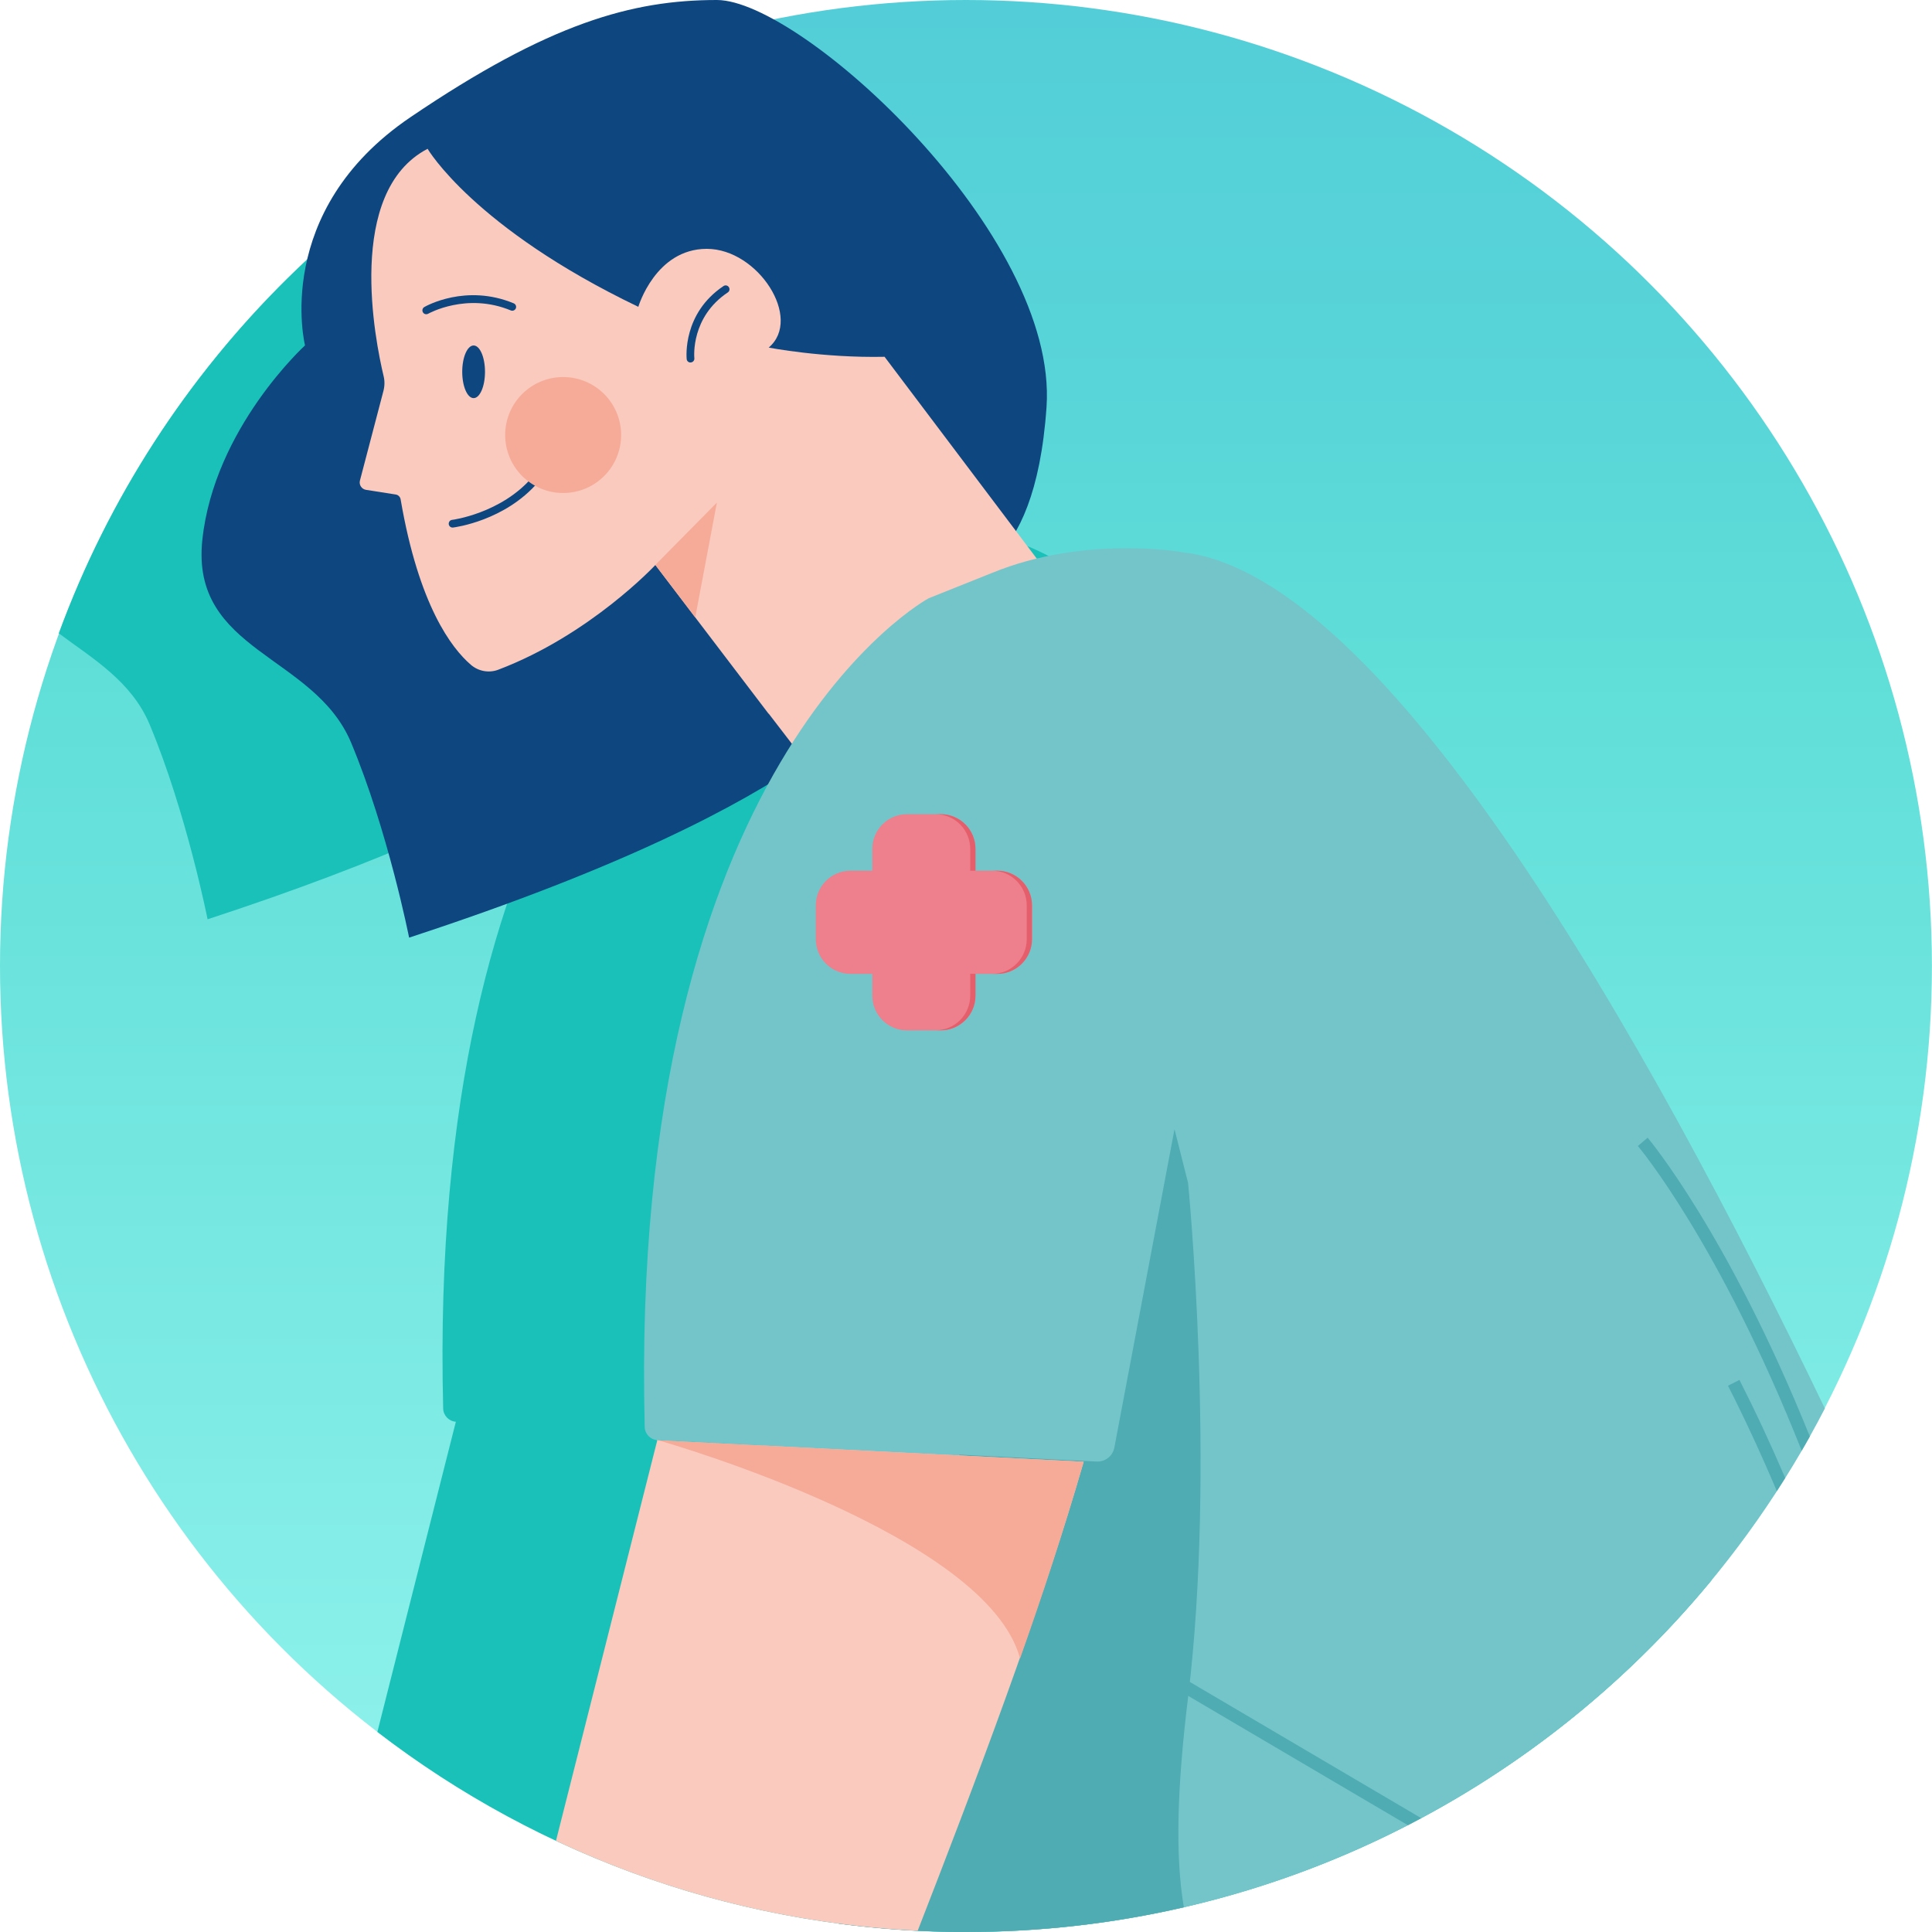 <?xml version="1.0" encoding="UTF-8"?>
<svg xmlns="http://www.w3.org/2000/svg" xmlns:xlink="http://www.w3.org/1999/xlink" viewBox="0 0 239.29 239.29">
  <defs>
    <style>
      .cls-1 {
        fill: #1ac1b9;
      }

      .cls-2 {
        mix-blend-mode: multiply;
        opacity: .75;
      }

      .cls-3 {
        fill: #74c5c9;
      }

      .cls-4 {
        fill: #e15360;
      }

      .cls-5 {
        isolation: isolate;
      }

      .cls-6 {
        fill: #f5ab98;
      }

      .cls-7 {
        fill: #0e4680;
      }

      .cls-8 {
        fill: #4facb2;
      }

      .cls-9 {
        fill: #ed808c;
      }

      .cls-10 {
        fill: url(#Dégradé_sans_nom_11);
      }

      .cls-11 {
        fill: #f9cabd;
      }
    </style>
    <linearGradient id="Dégradé_sans_nom_11" data-name="Dégradé sans nom 11" x1="6918.72" y1="-8898.85" x2="7158" y2="-8898.85" gradientTransform="translate(9018.49 7158) rotate(-90)" gradientUnits="userSpaceOnUse">
      <stop offset=".04" stop-color="#91f2ec"/>
      <stop offset=".66" stop-color="#5fded8"/>
      <stop offset=".8" stop-color="#58d5d8"/>
      <stop offset="1" stop-color="#53ced8"/>
    </linearGradient>
  </defs>
  <g class="cls-5">
    <g id="Fond">
      <circle class="cls-10" cx="119.64" cy="119.64" r="119.64"/>
      <path class="cls-1" d="M121.54,66.13s-8.52-1.54-18.12,.79l-2.56-3.39c1.76-3.08,3.28-7.89,3.79-15.38,.96-13.96-12.28-31.19-24.51-41.46C46.41,18.47,19.57,44.94,7.28,78.44c4.17,3.11,9,5.92,11.25,11.28,4.57,10.93,7.18,24.14,7.18,24.14,21.96-7.18,35.78-13.75,44.43-18.97-8.47,15.58-16.23,40.61-15.25,79.57,.02,.86,.71,1.58,1.57,1.63l-9.72,38.42c20.18,15.53,45.47,24.77,72.9,24.77,37.18,0,70.4-16.96,92.35-43.57-20.79-46.39-60.69-126.17-90.46-129.59Z"/>
    </g>
    <g id="illustrations">
      <g>
        <path class="cls-7" d="M37.78,42.79s-4.16-16.61,13.05-28.27C68.04,2.85,78.3,0,88.79,0s42.29,29.03,40.83,50.4c-1.47,21.37-11.09,20.88-11.09,20.88l-9.3,13.86s-5.71,13.7-58.56,30.99c0,0-2.61-13.21-7.18-24.14-4.57-10.93-19.9-11.25-18.43-25.12,1.47-13.86,12.72-24.09,12.72-24.09Z"/>
        <path class="cls-11" d="M95.2,88.41l-14.03-18.43s-8.06,8.65-19.46,12.97c-1.16,.44-2.47,.19-3.4-.62-2.36-2.03-6.44-7.33-8.69-20.48-.05-.3-.29-.55-.59-.6l-3.7-.58c-.54-.09-.89-.62-.75-1.15l2.91-11.1c.16-.61,.17-1.24,.02-1.85-1.03-4.3-4.77-22.81,5.45-28.14,0,0,5.71,9.79,26.1,19.57,0,0,2.12-7.18,8.48-7.18s11.91,8.64,7.67,12.23c0,0,6.69,1.3,14.35,1.14l23.49,31.15-34.58,17.29-3.26-4.24Z"/>
        <polygon class="cls-6" points="88.79 62.25 81.17 69.97 86.11 76.47 88.79 62.25"/>
        <path class="cls-7" d="M56.05,65.34c-.24,0-.44-.18-.47-.42-.03-.26,.15-.5,.41-.53,.06,0,6.07-.8,9.92-5.27,.17-.2,.47-.22,.67-.05,.2,.17,.22,.47,.05,.67-4.1,4.76-10.26,5.57-10.53,5.6-.02,0-.04,0-.06,0Z"/>
        <path class="cls-7" d="M52.79,38.92c-.17,0-.33-.09-.41-.24-.13-.23-.05-.52,.17-.65,.21-.12,5.16-2.92,11.08-.46,.24,.1,.36,.38,.26,.62-.1,.24-.38,.36-.62,.26-5.47-2.27-10.19,.38-10.24,.41-.07,.04-.16,.06-.24,.06Z"/>
        <ellipse class="cls-7" cx="58.66" cy="46.05" rx="1.41" ry="3.26"/>
        <path class="cls-7" d="M85.52,44.9c-.24,0-.45-.18-.47-.43-.02-.23-.51-5.65,4.56-9.04,.22-.15,.52-.09,.66,.13,.15,.22,.09,.52-.13,.66-4.58,3.06-4.16,7.94-4.14,8.15,.03,.26-.17,.5-.43,.52-.02,0-.03,0-.05,0Z"/>
        <circle class="cls-6" cx="69.75" cy="53.88" r="7.18"/>
        <path class="cls-3" d="M81.43,178.36l13.11,.67c1.69,16.86,4.65,36.45,9.28,59.22,5.18,.68,10.46,1.04,15.82,1.04,46.33,0,86.51-26.33,106.38-64.85-21.98-45.72-54.37-103.15-79.53-106.04,0,0-12.05-2.19-23.62,2.56h0s-7.85,3.14-7.85,3.14c0,0-37.24,19.98-35.17,102.64,.02,.87,.72,1.59,1.59,1.63Z"/>
        <path class="cls-8" d="M119.64,239.29c9.28,0,18.31-1.06,26.99-3.06-1.12-6.53-.8-15.18,.52-26.01,3.48-28.5,0-63.71,0-63.71l-1.68-6.65-7.45,39.43c-.2,1.05-1.14,1.79-2.2,1.73l-16.99-.86c-6.26,13.88-12.81,28.34-18.35,40.42,1.01,5.67,2.13,11.56,3.38,17.68,5.17,.68,10.44,1.04,15.8,1.04Z"/>
        <path class="cls-9" d="M123.52,107.84h-2.7v-2.7c0-2.37-1.92-4.3-4.3-4.3h-4.18c-2.37,0-4.3,1.92-4.3,4.3v2.7h-2.7c-2.37,0-4.3,1.92-4.3,4.3v4.18c0,2.37,1.92,4.3,4.3,4.3h2.7v2.7c0,2.37,1.92,4.3,4.3,4.3h4.18c2.37,0,4.3-1.92,4.3-4.3v-2.7h2.7c2.37,0,4.3-1.92,4.3-4.3v-4.18c0-2.37-1.92-4.3-4.3-4.3Z"/>
        <path class="cls-11" d="M113.66,239.14c6.89-17.69,15.25-39.7,20.56-58.09l-52.71-2.66-.08-.09-12.57,49.7c13.71,6.44,28.84,10.35,44.8,11.13Z"/>
        <g class="cls-2">
          <path class="cls-4" d="M120.17,105.14v2.7h.65v-2.7c0-2.37-1.92-4.3-4.3-4.3h-.65c2.37,0,4.3,1.92,4.3,4.3Z"/>
          <path class="cls-4" d="M120.17,123.31c0,2.37-1.92,4.3-4.3,4.3h.65c2.37,0,4.3-1.92,4.3-4.3v-2.7h-.65v2.7Z"/>
          <path class="cls-4" d="M123.52,107.84h-.65c2.37,0,4.3,1.92,4.3,4.3v4.18c0,2.37-1.92,4.3-4.3,4.3h.65c2.37,0,4.3-1.92,4.3-4.3v-4.18c0-2.37-1.92-4.3-4.3-4.3Z"/>
        </g>
        <path class="cls-6" d="M126.34,205.41c2.68-7.53,5.37-15.69,7.88-24.37l-52.71-2.66c1.53,.44,40.74,11.76,44.83,27.03Z"/>
        <path class="cls-8" d="M176.03,225.19l-39.65-23.34-.81,1.37,38.8,22.84c.55-.29,1.11-.58,1.65-.87Z"/>
        <path class="cls-8" d="M221.11,183.06c-1.81-4.23-3.71-8.3-5.67-12.15l-1.42,.72c2.1,4.12,4.12,8.49,6.05,13.05,.35-.54,.7-1.08,1.04-1.63Z"/>
        <path class="cls-8" d="M224.16,177.92c-10.13-25.15-19.98-36.88-20.09-37.01l-1.21,1.03c.11,.12,10.11,12.05,20.29,37.74,.34-.59,.68-1.17,1.01-1.77Z"/>
      </g>
    </g>
  </g>
</svg>